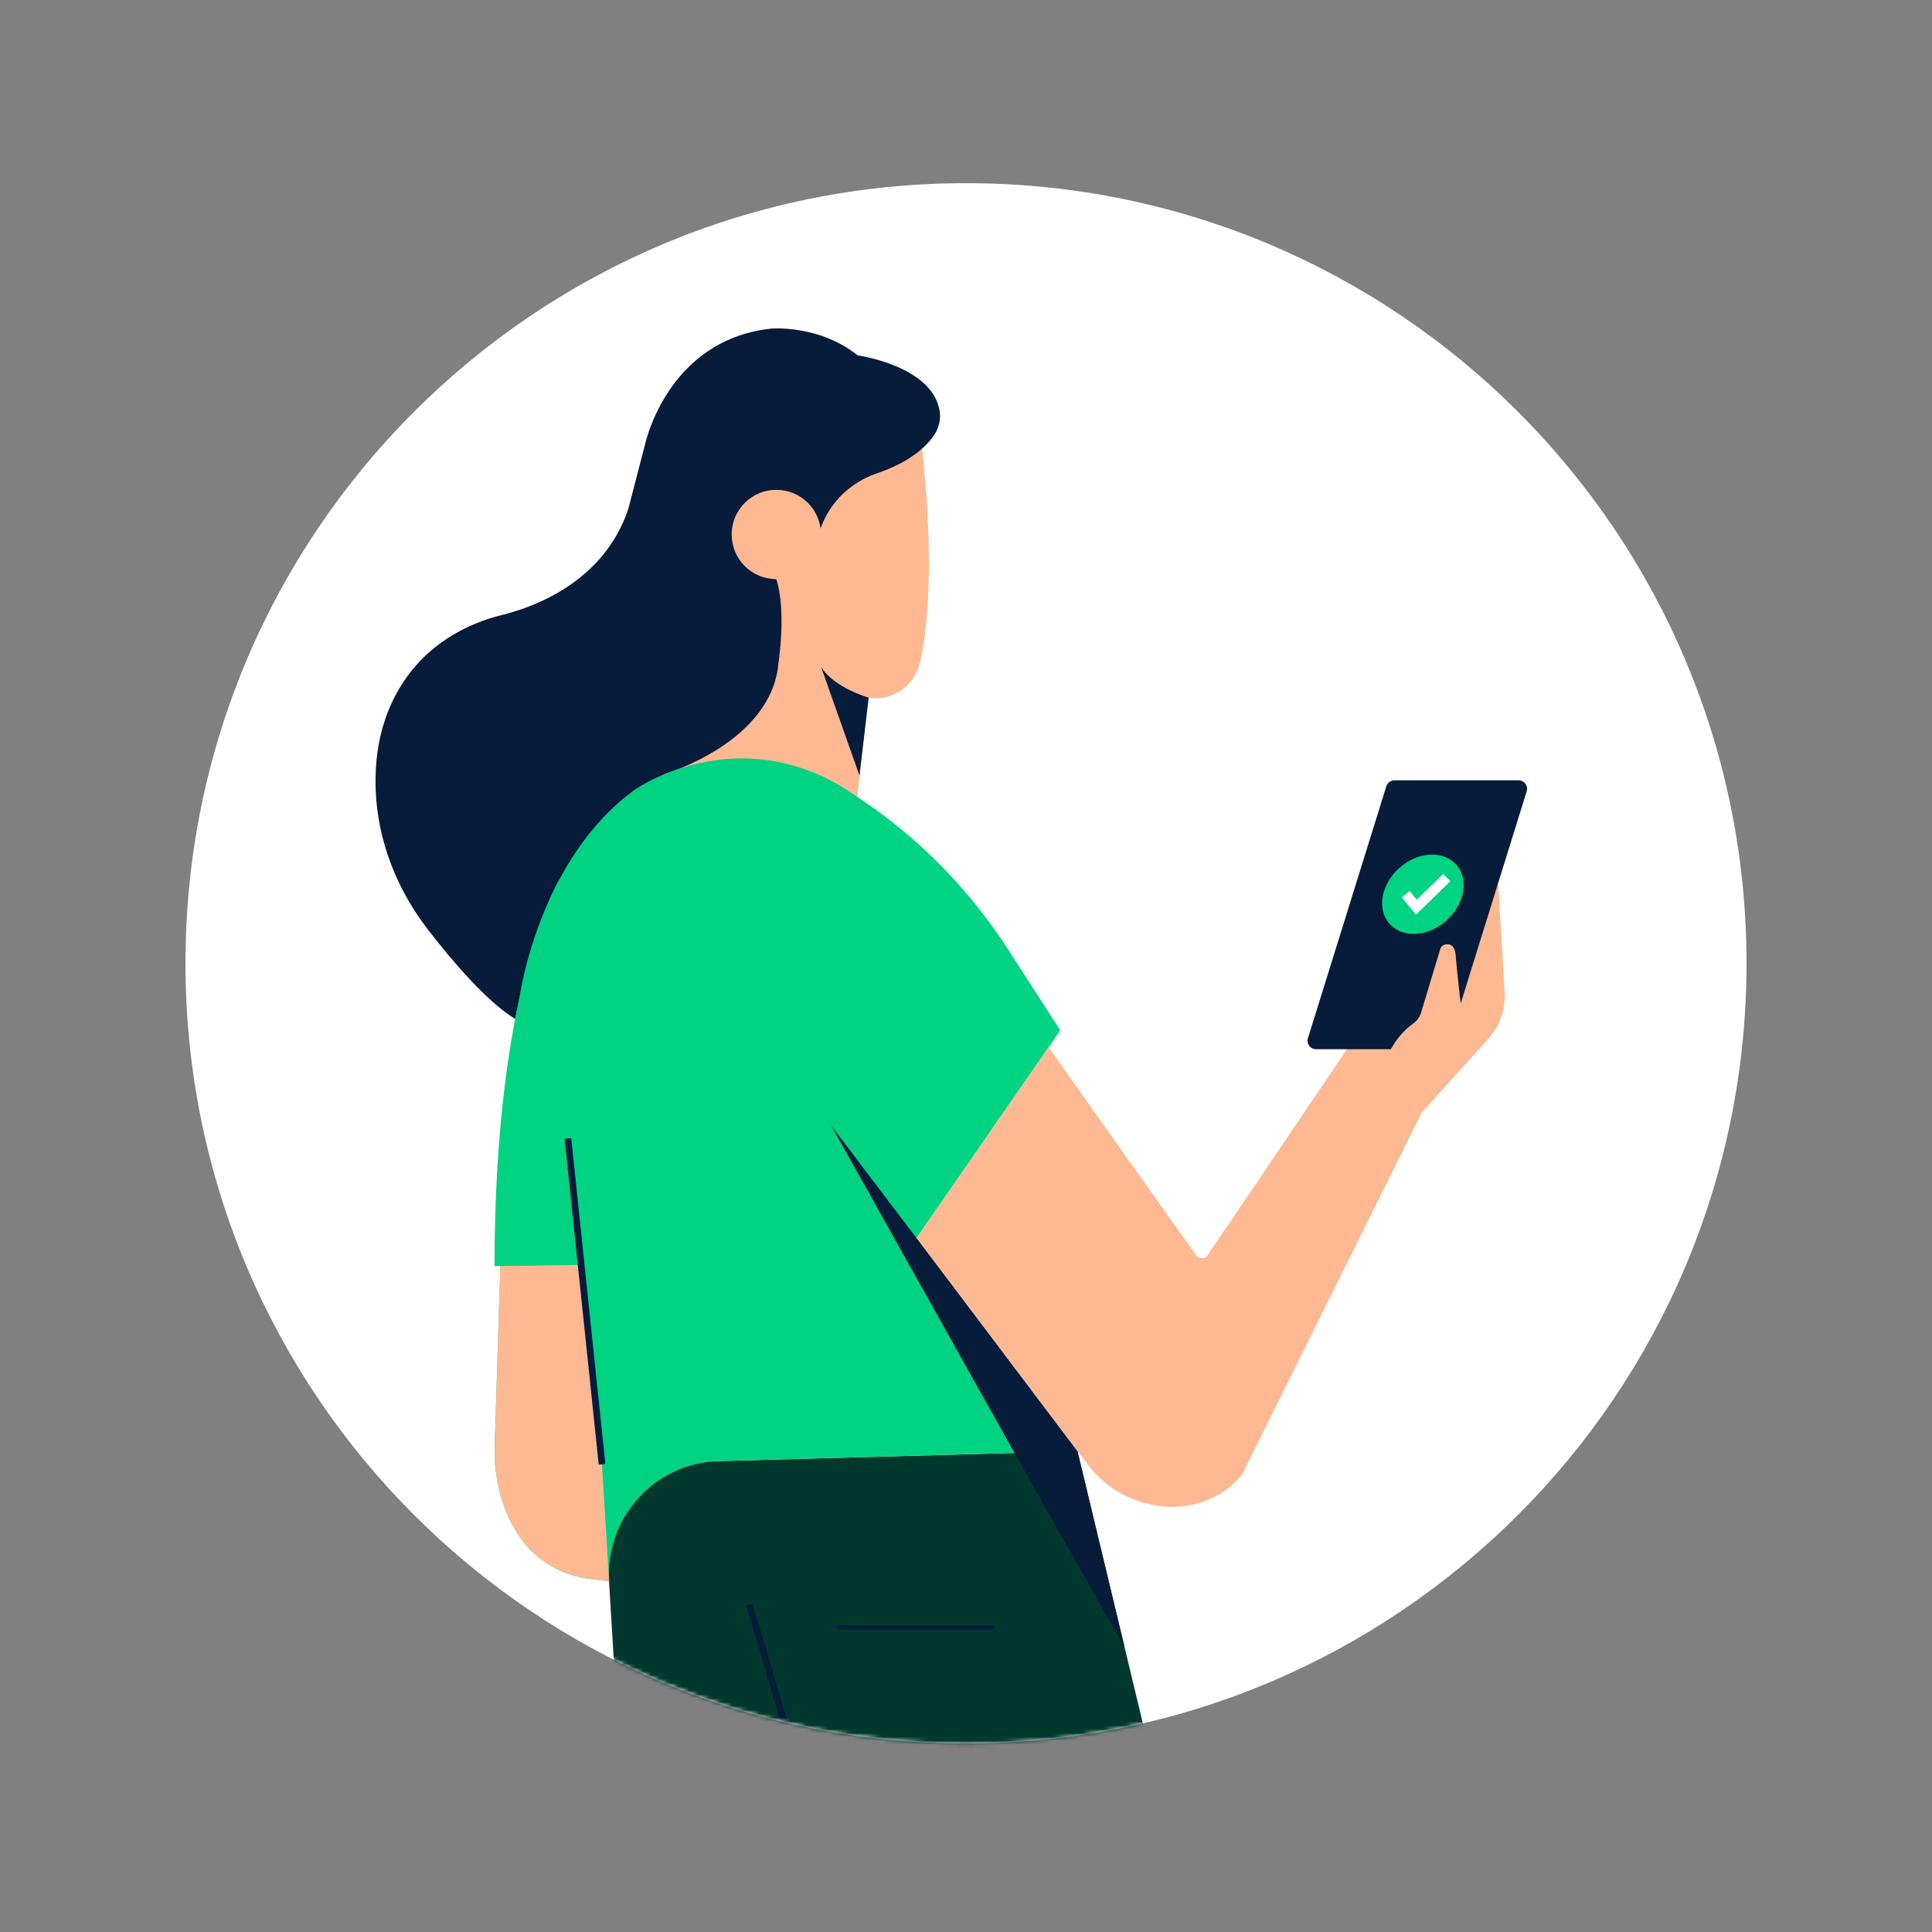 <svg width="500" height="500" viewBox="0 0 500 500" fill="none" xmlns="http://www.w3.org/2000/svg">
<rect x="0" y="0" width="500" height="500" fill="#808080" stroke="none"/>
<g clip-path="url(#clip0_2444_15201)">
<path d="M250 451.218C361.562 451.218 452 360.822 452 249.312C452 137.802 361.562 47.406 250 47.406C138.438 47.406 48 137.802 48 249.312C48 360.822 138.438 451.218 250 451.218Z" fill="white"></path>
<mask id="mask0_2444_15201" style="mask-type:luminance" maskUnits="userSpaceOnUse" x="48" y="47" width="404" height="405">
<path d="M250 451.218C361.562 451.218 452 360.822 452 249.312C452 137.802 361.562 47.406 250 47.406C138.438 47.406 48 137.802 48 249.312C48 360.822 138.438 451.218 250 451.218Z" fill="white"></path>
</mask>
<g mask="url(#mask0_2444_15201)">
<path d="M278.854 375.581L155.777 378.963L160.297 453.406H297.553L278.854 375.581Z" fill="#01382E"></path>
<path d="M239.247 122.562C239.247 122.562 242.52 152.803 238.037 171.646C236.646 177.495 230.995 181.474 225.042 180.592C224.963 180.581 224.884 180.565 224.804 180.555C224.804 180.555 222.494 198.452 221.209 213.242L214.712 235.103L171.389 207.789L182.126 123.544L197.14 111.148L211.826 109.515L228.801 109.188L238.026 108.797L239.247 122.562Z" fill="#FEB992"></path>
<path d="M198.34 128.496C206.788 129.679 211.255 142.018 211.255 142.018C211.271 141.87 211.281 141.727 211.297 141.584C212.238 132.723 218.471 125.373 226.908 122.509C235.61 119.555 239.749 115.507 241.674 112.717C242.948 110.868 243.54 108.627 243.191 106.408C241.351 94.662 221.949 91.961 221.949 91.961C211.868 83.898 199.482 85.05 199.482 85.05C172.335 88.083 166.826 115.439 166.826 115.439L162.608 131.693C156.343 150.478 138.437 157.051 129.879 159.165C120.775 161.41 112.391 166.224 106.538 173.553C101.104 180.365 96.721 190.262 97.223 204.339C97.694 217.549 102.706 230.183 110.794 240.641C117.212 248.942 126.062 259.278 133.31 263.685C133.31 263.685 143.116 213.66 172.346 200.191C172.346 200.191 199.735 192.064 201.469 171.567C201.469 171.567 203.563 157.981 200.904 149.881" fill="#071B3B"></path>
<path d="M157.649 409.199L152.954 408.665C145.928 407.872 139.431 404.343 135.186 398.689C127.087 387.909 128.018 374.397 128.018 374.397L130.92 282.427C131.75 272.071 134.552 257.508 134.552 257.508C134.552 257.508 139.532 222.284 164.331 204.333C164.331 204.333 172.636 198.415 185.61 196.687C197.33 195.128 209.214 197.971 219.126 204.407C221.22 205.765 223.62 207.382 226.195 209.221C239.977 219.071 251.708 231.504 260.896 245.734L274.403 266.654L237.196 320.415L278.616 375.581L186.08 378.128C169.517 378.583 156.634 392.67 157.654 409.199H157.649Z" fill="#00D382"></path>
<path d="M348.595 271.537L312.239 325.245C311.34 325.863 310.114 325.651 309.485 324.758L271.368 271.035L237.191 320.415L281.519 379.016C291.193 391.978 311.108 394.134 321.422 381.679L367.928 287.949L385.199 268.81C388.159 265.529 389.677 261.196 389.412 256.789L387.731 228.894" fill="#FEB992"></path>
<path d="M237.191 320.42L215.114 291.289L262.487 375.909L291.082 426.472L278.854 375.581" fill="#071B3B"></path>
<path d="M200.914 149.881C207.3 149.881 212.476 144.707 212.476 138.324C212.476 131.942 207.3 126.768 200.914 126.768C194.529 126.768 189.353 131.942 189.353 138.324C189.353 144.707 194.529 149.881 200.914 149.881Z" fill="#FEB992"></path>
<path d="M224.804 180.555C224.804 180.555 215.828 178.003 212.481 172.581L222.441 200.73L224.809 180.555H224.804Z" fill="#071B3B"></path>
<path d="M194.769 414.969L193.111 415.458L204.182 452.934L205.84 452.445L194.769 414.969Z" fill="#071B3B"></path>
<path d="M155.778 378.963L157.649 409.199L153.087 408.681C146.087 407.888 139.569 404.443 135.303 398.842C127.077 388.041 128.018 374.397 128.018 374.397L130.92 282.427L147.43 299.21" fill="#FEB992"></path>
<path d="M144.861 227.43C144.861 227.43 127.986 254.237 127.986 327.67L150.38 327.364" fill="#00D382"></path>
<path d="M147.829 294.531L146.11 294.711L154.947 379.039L156.666 378.859L147.829 294.531Z" fill="#071B3B"></path>
<path d="M257.401 420.596H216.753V421.748H257.401V420.596Z" fill="#071B3B"></path>
<path d="M393.018 201.95H360.87C359.913 201.95 359.067 202.568 358.782 203.483L338.492 268.694C338.048 270.105 339.1 271.537 340.58 271.537H372.728C373.685 271.537 374.531 270.919 374.816 270.004L395.106 204.793C395.55 203.382 394.498 201.95 393.018 201.95Z" fill="#071B3B"></path>
<path d="M379.304 266.633C378.11 263.6 376.687 246.797 376.687 246.797C376.328 244.308 374.821 244.382 374.821 244.382C373.267 244.223 372.797 245.423 372.797 245.423L367.801 261.967C367.452 263.13 366.754 264.171 365.76 264.874C360.77 268.382 358.787 274.031 358.787 274.031L373.14 274.501" fill="#FEB992"></path>
<path d="M374.307 238.248C379.069 234.014 380.211 227.526 376.857 223.759C373.503 219.991 366.925 220.37 362.163 224.605C357.401 228.839 356.259 235.327 359.613 239.094C362.967 242.862 369.545 242.483 374.307 238.248Z" fill="#00D382"></path>
<path d="M366.453 236.704L362.784 232.244L364.809 230.58L366.664 232.836L373.51 226.178L375.34 228.054L366.453 236.704Z" fill="white"></path>
</g>
</g>
<defs>
<clipPath id="clip0_2444_15201">
<rect width="404" height="406" fill="white" transform="translate(48 47.406)"></rect>
</clipPath>
</defs>
</svg>
